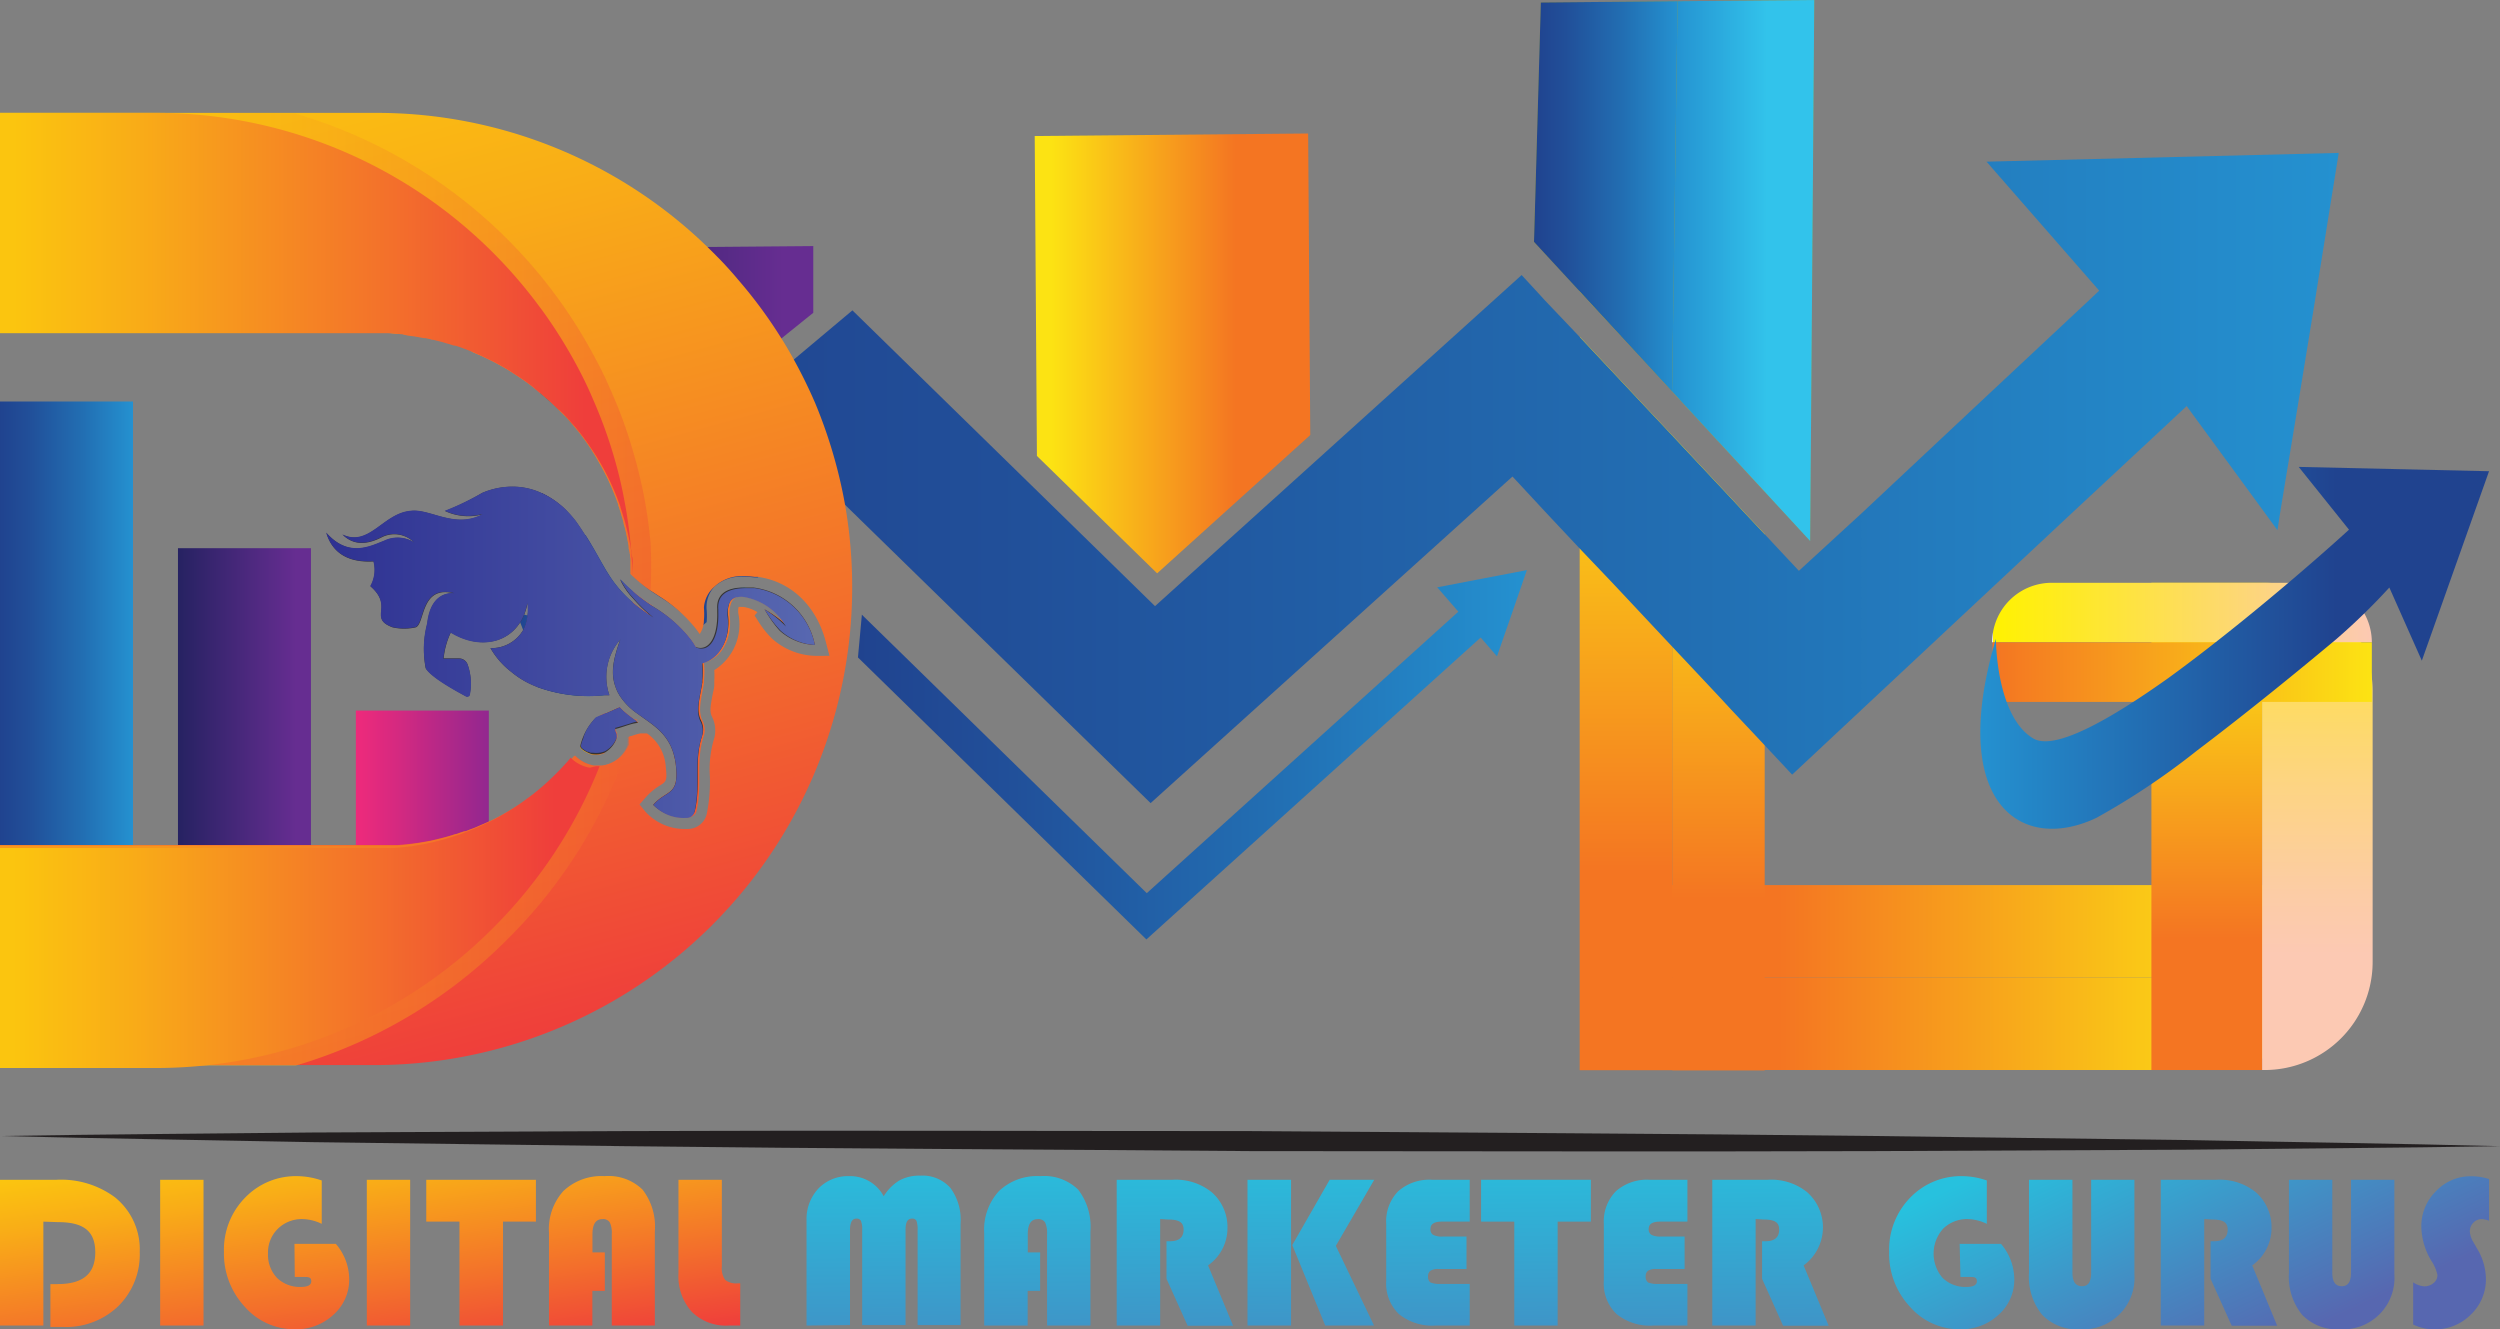 <svg xmlns="http://www.w3.org/2000/svg" xmlns:xlink="http://www.w3.org/1999/xlink" viewBox="0 0 248.5 132.13"><rect x="0" y="0" width="248.5" height="132.13" fill="#808080" stroke="none"/><defs><style>.cls-1{isolation:isolate;}.cls-2{fill:url(#linear-gradient);}.cls-3{fill:url(#linear-gradient-2);}.cls-4{fill:url(#linear-gradient-3);}.cls-5{fill:url(#linear-gradient-4);}.cls-6{fill:url(#linear-gradient-5);}.cls-7{fill:url(#linear-gradient-6);}.cls-8{fill:url(#linear-gradient-7);}.cls-9{fill:url(#linear-gradient-8);}.cls-10{fill:url(#linear-gradient-9);}.cls-11{fill:url(#linear-gradient-10);}.cls-12{fill:url(#linear-gradient-11);}.cls-13{fill:url(#linear-gradient-12);}.cls-14{fill:url(#linear-gradient-13);}.cls-15{fill:url(#linear-gradient-14);}.cls-16{fill:url(#linear-gradient-15);}.cls-17{fill:#969937;}.cls-18{fill:url(#linear-gradient-16);}.cls-19{fill:url(#linear-gradient-17);}.cls-20{fill:url(#linear-gradient-18);}.cls-21{fill:url(#linear-gradient-19);}.cls-22{fill:url(#linear-gradient-20);}.cls-23{fill:url(#linear-gradient-21);}.cls-24{fill:url(#Degradado_sin_nombre_31);}.cls-25{opacity:0.49;mix-blend-mode:screen;fill:url(#Degradado_sin_nombre_31-2);}.cls-26{fill:url(#Degradado_sin_nombre_31-3);}.cls-27{fill:url(#Degradado_sin_nombre_31-4);}.cls-28{fill:url(#Degradado_sin_nombre_31-5);}.cls-29{fill:url(#Degradado_sin_nombre_31-6);}.cls-30{fill:#353333;}.cls-30,.cls-31{fill-rule:evenodd;}.cls-31{fill:url(#linear-gradient-22);}.cls-32{fill:none;}.cls-33{fill:url(#Degradado_sin_nombre_31-7);}.cls-34{fill:url(#Degradado_sin_nombre_31-8);}.cls-35{fill:url(#Degradado_sin_nombre_31-9);}.cls-36{fill:url(#Degradado_sin_nombre_31-10);}.cls-37{fill:url(#Degradado_sin_nombre_31-11);}.cls-38{fill:url(#Degradado_sin_nombre_31-12);}.cls-39{fill:url(#Degradado_sin_nombre_31-13);}.cls-40{fill:url(#linear-gradient-23);}.cls-41{fill:url(#linear-gradient-24);}.cls-42{fill:url(#linear-gradient-25);}.cls-43{fill:url(#linear-gradient-26);}.cls-44{fill:url(#linear-gradient-27);}.cls-45{fill:url(#linear-gradient-28);}.cls-46{fill:url(#linear-gradient-29);}.cls-47{fill:url(#linear-gradient-30);}.cls-48{fill:url(#linear-gradient-31);}.cls-49{fill:url(#linear-gradient-32);}.cls-50{fill:url(#linear-gradient-33);}.cls-51{fill:url(#linear-gradient-34);}.cls-52{fill:url(#linear-gradient-35);}.cls-53{fill:#231f20;}.cls-54{fill:url(#linear-gradient-36);}.cls-55{fill:url(#linear-gradient-37);}.cls-56{fill:url(#linear-gradient-38);}.cls-57{fill:url(#linear-gradient-39);}.cls-58{fill:url(#linear-gradient-40);}</style><linearGradient id="linear-gradient" x1="143.19" y1="1033.32" x2="143.19" y2="1105.65" gradientTransform="translate(50.31 -976.91)" gradientUnits="userSpaceOnUse"><stop offset="0.06" stop-color="#fce313"/><stop offset="0.73" stop-color="#f47522"/></linearGradient><linearGradient id="linear-gradient-2" x1="152.38" y1="1033.32" x2="152.38" y2="1105.65" gradientTransform="translate(41.12 -967.72)" xlink:href="#linear-gradient"/><linearGradient id="linear-gradient-3" x1="170.81" y1="30.64" x2="170.81" y2="48.88" gradientTransform="matrix(1, 0, 0, 1, 0, 0)" xlink:href="#linear-gradient"/><linearGradient id="linear-gradient-4" x1="170.81" y1="43.27" x2="170.81" y2="106.4" gradientTransform="matrix(1, 0, 0, 1, 0, 0)" xlink:href="#linear-gradient"/><linearGradient id="linear-gradient-5" x1="161.62" y1="27.3" x2="161.62" y2="38.92" gradientTransform="matrix(1, 0, 0, 1, 0, 0)" xlink:href="#linear-gradient"/><linearGradient id="linear-gradient-6" x1="161.62" y1="33.47" x2="161.62" y2="106.38" gradientTransform="matrix(1, 0, 0, 1, 0, 0)" xlink:href="#linear-gradient"/><linearGradient id="linear-gradient-7" x1="173.76" y1="28.7" x2="173.76" y2="29.85" gradientTransform="matrix(1, 0, 0, 1, 0, 0)" xlink:href="#linear-gradient"/><linearGradient id="linear-gradient-8" x1="171.27" y1="27.3" x2="171.27" y2="36.25" gradientTransform="matrix(1, 0, 0, 1, 0, 0)" xlink:href="#linear-gradient"/><linearGradient id="linear-gradient-9" x1="53.82" y1="50.66" x2="56.32" y2="50.66" gradientUnits="userSpaceOnUse"><stop offset="0" stop-color="#262262"/><stop offset="0.89" stop-color="#662d91"/></linearGradient><linearGradient id="linear-gradient-10" x1="53.6" y1="36" x2="80.84" y2="36" xlink:href="#linear-gradient-9"/><linearGradient id="linear-gradient-11" x1="51.33" y1="65.1" x2="60.06" y2="65.1" gradientUnits="userSpaceOnUse"><stop offset="0" stop-color="#20438f"/><stop offset="0.22" stop-color="#214f99"/><stop offset="0.63" stop-color="#226fb3"/><stop offset="1" stop-color="#2491d0"/></linearGradient><linearGradient id="linear-gradient-12" x1="56.55" y1="60.71" x2="68.46" y2="60.71" xlink:href="#linear-gradient-11"/><linearGradient id="linear-gradient-13" x1="71.35" y1="59.63" x2="74.2" y2="59.63" xlink:href="#linear-gradient-11"/><linearGradient id="linear-gradient-14" x1="61.51" y1="47.51" x2="232.47" y2="47.51" xlink:href="#linear-gradient-11"/><linearGradient id="linear-gradient-15" x1="85.28" y1="75.03" x2="151.77" y2="75.03" xlink:href="#linear-gradient-11"/><linearGradient id="linear-gradient-16" x1="152.48" y1="19.52" x2="166.75" y2="19.52" xlink:href="#linear-gradient-11"/><linearGradient id="linear-gradient-17" x1="166.2" y1="26.89" x2="180.34" y2="26.89" gradientUnits="userSpaceOnUse"><stop offset="0" stop-color="#2491d0"/><stop offset="0.67" stop-color="#32c3eb"/></linearGradient><linearGradient id="linear-gradient-18" x1="102.85" y1="35.13" x2="130.24" y2="35.13" gradientTransform="matrix(1, 0, 0, 1, 0, 0)" xlink:href="#linear-gradient"/><linearGradient id="linear-gradient-19" x1="0" y1="62.9" x2="13.22" y2="62.9" xlink:href="#linear-gradient-11"/><linearGradient id="linear-gradient-20" x1="17.69" y1="70.2" x2="30.9" y2="70.2" xlink:href="#linear-gradient-9"/><linearGradient id="linear-gradient-21" x1="35.37" y1="78.26" x2="48.59" y2="78.26" gradientUnits="userSpaceOnUse"><stop offset="0" stop-color="#ee2a7b"/><stop offset="0.3" stop-color="#d62980"/><stop offset="0.93" stop-color="#99278e"/><stop offset="1" stop-color="#92278f"/></linearGradient><linearGradient id="Degradado_sin_nombre_31" x1="22.09" y1="5.16" x2="49.36" y2="104.63" gradientUnits="userSpaceOnUse"><stop offset="0" stop-color="#fbc50f"/><stop offset="0.21" stop-color="#f9ad17"/><stop offset="0.66" stop-color="#f3702b"/><stop offset="1" stop-color="#ef3e3b"/></linearGradient><linearGradient id="Degradado_sin_nombre_31-2" x1="17.45" y1="58.69" x2="76.09" y2="58.69" xlink:href="#Degradado_sin_nombre_31"/><linearGradient id="Degradado_sin_nombre_31-3" x1="1.27" y1="90.65" x2="55.12" y2="90.65" xlink:href="#Degradado_sin_nombre_31"/><linearGradient id="Degradado_sin_nombre_31-4" x1="57.76" y1="72.7" x2="61.18" y2="72.7" xlink:href="#Degradado_sin_nombre_31"/><linearGradient id="Degradado_sin_nombre_31-5" x1="61.16" y1="64.56" x2="62.76" y2="64.56" xlink:href="#Degradado_sin_nombre_31"/><linearGradient id="Degradado_sin_nombre_31-6" x1="1.34" y1="34.23" x2="58.15" y2="34.23" xlink:href="#Degradado_sin_nombre_31"/><linearGradient id="linear-gradient-22" x1="32.45" y1="64.83" x2="81.04" y2="64.83" gradientUnits="userSpaceOnUse"><stop offset="0" stop-color="#2e3192"/><stop offset="0.99" stop-color="#5767b0"/></linearGradient><linearGradient id="Degradado_sin_nombre_31-7" x1="5.4" y1="116.56" x2="8.71" y2="140.63" xlink:href="#Degradado_sin_nombre_31"/><linearGradient id="Degradado_sin_nombre_31-8" x1="16.77" y1="114.99" x2="20.08" y2="139.07" xlink:href="#Degradado_sin_nombre_31"/><linearGradient id="Degradado_sin_nombre_31-9" x1="26.79" y1="113.62" x2="30.1" y2="137.69" xlink:href="#Degradado_sin_nombre_31"/><linearGradient id="Degradado_sin_nombre_31-10" x1="36.93" y1="112.22" x2="40.24" y2="136.29" xlink:href="#Degradado_sin_nombre_31"/><linearGradient id="Degradado_sin_nombre_31-11" x1="46.65" y1="110.88" x2="49.96" y2="134.96" xlink:href="#Degradado_sin_nombre_31"/><linearGradient id="Degradado_sin_nombre_31-12" x1="57.47" y1="109.4" x2="60.78" y2="133.47" xlink:href="#Degradado_sin_nombre_31"/><linearGradient id="Degradado_sin_nombre_31-13" x1="67.84" y1="107.97" x2="71.15" y2="132.04" xlink:href="#Degradado_sin_nombre_31"/><linearGradient id="linear-gradient-23" x1="87.75" y1="114.18" x2="88.05" y2="151.49" gradientUnits="userSpaceOnUse"><stop offset="0" stop-color="#27c1de"/><stop offset="0.99" stop-color="#5767b0"/></linearGradient><linearGradient id="linear-gradient-24" x1="103.01" y1="114.06" x2="103.31" y2="151.37" xlink:href="#linear-gradient-23"/><linearGradient id="linear-gradient-25" x1="116.64" y1="113.95" x2="116.94" y2="151.26" xlink:href="#linear-gradient-23"/><linearGradient id="linear-gradient-26" x1="130.22" y1="113.84" x2="130.52" y2="151.15" xlink:href="#linear-gradient-23"/><linearGradient id="linear-gradient-27" x1="141.83" y1="113.74" x2="142.13" y2="151.05" xlink:href="#linear-gradient-23"/><linearGradient id="linear-gradient-28" x1="152.63" y1="113.65" x2="152.93" y2="150.97" xlink:href="#linear-gradient-23"/><linearGradient id="linear-gradient-29" x1="163.5" y1="113.57" x2="163.8" y2="150.88" xlink:href="#linear-gradient-23"/><linearGradient id="linear-gradient-30" x1="175.84" y1="113.47" x2="176.14" y2="150.78" xlink:href="#linear-gradient-23"/><linearGradient id="linear-gradient-31" x1="191.39" y1="119.23" x2="203.43" y2="144.8" xlink:href="#linear-gradient-23"/><linearGradient id="linear-gradient-32" x1="202.72" y1="113.89" x2="214.76" y2="139.47" xlink:href="#linear-gradient-23"/><linearGradient id="linear-gradient-33" x1="212.3" y1="109.38" x2="224.34" y2="134.96" xlink:href="#linear-gradient-23"/><linearGradient id="linear-gradient-34" x1="223.86" y1="103.94" x2="235.9" y2="129.52" xlink:href="#linear-gradient-23"/><linearGradient id="linear-gradient-35" x1="232.16" y1="100.04" x2="244.2" y2="125.61" xlink:href="#linear-gradient-23"/><linearGradient id="linear-gradient-36" x1="175.43" y1="-44.45" x2="175.43" y2="3.98" gradientTransform="translate(54.92 90.87)" gradientUnits="userSpaceOnUse"><stop offset="0" stop-color="#fff"/><stop offset="0" stop-color="#fff200"/><stop offset="0.01" stop-color="#fff201"/><stop offset="0.36" stop-color="#fee04d"/><stop offset="0.66" stop-color="#fdd484"/><stop offset="0.88" stop-color="#fccca6"/><stop offset="1" stop-color="#fcc9b3"/></linearGradient><linearGradient id="linear-gradient-37" x1="164.43" y1="-32.94" x2="164.43" y2="15.5" gradientTransform="translate(54.92 90.87)" xlink:href="#linear-gradient"/><linearGradient id="linear-gradient-38" x1="1183.46" y1="46.76" x2="1183.46" y2="84.46" gradientTransform="translate(-966.55 -4.72)" gradientUnits="userSpaceOnUse"><stop offset="0" stop-color="#fff"/><stop offset="0" stop-color="#fff200"/><stop offset="1" stop-color="#fcc9b3"/></linearGradient><linearGradient id="linear-gradient-39" x1="1177.54" y1="46.76" x2="1177.54" y2="84.46" gradientTransform="translate(-960.63 1.2)" gradientUnits="userSpaceOnUse"><stop offset="0" stop-color="#f47522"/><stop offset="1" stop-color="#fce313"/></linearGradient><linearGradient id="linear-gradient-40" x1="196.8" y1="64.38" x2="247.41" y2="64.38" gradientUnits="userSpaceOnUse"><stop offset="0" stop-color="#2491d0"/><stop offset="0.7" stop-color="#20438f"/></linearGradient></defs><g class="cls-1"><g id="Layer_2" data-name="Layer 2"><g id="Layer_1-2" data-name="Layer 1"><rect class="cls-2" x="188.9" y="56.41" width="9.19" height="72.33" transform="translate(286.07 -100.92) rotate(90)"/><path class="cls-3" d="M188.9,65.6h0a9.19,9.19,0,0,1,9.19,9.19v63.14a0,0,0,0,1,0,0H188.9a0,0,0,0,1,0,0V65.6A0,0,0,0,1,188.9,65.6Z" transform="translate(295.26 -91.73) rotate(90)"/><polygon class="cls-4" points="175.41 40.45 175.41 48.88 175.39 48.86 170.79 43.88 170.77 43.87 169.54 42.53 169.52 42.51 167.12 39.91 166.22 38.92 166.22 30.64 166.32 30.75 170.87 35.61 172.09 36.91 173.53 38.44 175.41 40.45"/><polygon class="cls-5" points="175.39 53.06 175.41 53.08 175.41 106.4 166.22 106.4 166.22 43.27 170.85 48.21 172.07 49.51 173.51 51.06 175.39 53.06"/><polygon class="cls-6" points="166.22 30.64 166.22 38.92 166.2 38.91 157.02 28.96 157.02 27.3 163.08 27.3 163.54 27.8 164.02 28.3 166.22 30.64"/><polygon class="cls-7" points="166.2 43.25 166.22 43.27 166.22 106.38 157.02 106.38 157.02 33.47 160.19 36.85 163.06 39.91 163.52 40.4 164 40.91 166.2 43.25"/><path class="cls-8" d="M174.29,29.85l-1.07-1.15A6.14,6.14,0,0,1,174.29,29.85Z"/><polygon class="cls-9" points="175.41 34.73 175.41 36.25 170.81 31.27 170.79 31.26 169.56 29.92 169.54 29.91 167.14 27.3 168.44 27.3 174.35 33.6 175.41 34.73"/><path class="cls-10" d="M53.82,49a8.71,8.71,0,0,1,2.5,1.76L54.44,52.3c-.11-.11-.24-.21-.36-.31l-.24-.2Z"/><path class="cls-11" d="M80.84,31.09l-3.18,2.56-6,4.86-8.54,6.85-1.68,1.35-1,.83c-.34-.69-.7-1.36-1.1-2-.08-.15-.18-.3-.27-.44-.35-.55-.71-1.07-1.08-1.58l-.31-.41c-.32-.41-.64-.8-1-1.19,0,0,0,0,0,0s-.16-.18-.24-.28c-.31-.35-.63-.68-1-1L55,40.22c-.17-.17-.34-.33-.53-.49l0,0c-.11-.1-.24-.2-.35-.31a2.31,2.31,0,0,1-.24-.2l-.14-.12-.08-8.54,0-3.25V24.71l16.7-.16,10.48-.09Z"/><path class="cls-12" d="M60.06,69.11a14.81,14.81,0,0,1-6.67-.82A27.91,27.91,0,0,0,52,62.63c-.1-.26-.19-.52-.3-.77h0c-.11-.29-.23-.56-.35-.85a6.15,6.15,0,0,1,.75.09l.35.07a8.59,8.59,0,0,1,4.79,3.29A49.29,49.29,0,0,1,60,69Z"/><path class="cls-13" d="M68.46,63.33l-2.13,1.83-.68.61-1,.84-.06,0-.38.34-.18.15-1.25,1.07-.06.06c0-.14,0-.26,0-.4s0-.24-.06-.37,0-.3-.07-.45c0-.35-.12-.69-.19-1a.58.58,0,0,1,0-.14c0-.24-.11-.48-.17-.72l0-.14c0-.1-.06-.2-.08-.29s-.12-.45-.19-.67-.1-.35-.16-.52-.11-.37-.18-.56a26,26,0,0,0-2.27-4.86c-.09-.16-.18-.3-.28-.45-.34-.53-.69-1.06-1.07-1.58l-.32-.41c-.31-.4-.63-.79-1-1.18a.12.12,0,0,0-.05,0l1.57-1.31c.78,1.22,1.32,2.26,1.88,3.21.21.37.44.73.67,1.08a12.65,12.65,0,0,0,2.21,2.47.38.38,0,0,0,0-.1v.1a16.88,16.88,0,0,0,1.94,1.43s0,0,0,0a15.21,15.21,0,0,1-1.93-1.88,7,7,0,0,1-1.26-1.85,13.47,13.47,0,0,0,1.27,1.22c.08.07.17.14.26.23a20.6,20.6,0,0,0,1.69,1.21l.26.16A13.17,13.17,0,0,1,68.46,63.33Z"/><path class="cls-14" d="M74.2,58.42l-.31.26-.71.61-.73.62h0l-1.08.93c0-.1,0-.2,0-.31C71.24,58.64,73,58.39,74.2,58.42Z"/><path class="cls-15" d="M232.47,15.2,230,30.56l-1.61,9.84-1.76,10.66-.25,1.64-9-12.3,0-.06-.06.06L205.88,51.06,178.14,77l-2.73-2.92,0,0-3.32-3.53-1.22-1.32-4.63-4.93,0,0-4.78-5.1-1.23-1.31L157,54.5l0,0-3.21-3.42-3-3.23-.45-.48-.42.38-.36.32L114.37,79.83,84,50.18h0l-.12-.11-3,2.55-5.56,4.78-.33,0a8.11,8.11,0,0,0-1-.07A4,4,0,0,0,71,58.33a3,3,0,0,0-.76,2.27,7,7,0,0,1,0,1.24l-.88.76a14.58,14.58,0,0,0-3.59-3.15l-.83-.54a14.66,14.66,0,0,1-2-1.66v0a1.42,1.42,0,0,0,0-.29v0c0-.17,0-.33,0-.5s0-.08,0-.11,0-.32,0-.49a.62.62,0,0,0,0-.13c0-.13,0-.27-.05-.4l-.06-.37c0-.15,0-.31-.07-.45-.06-.39-.14-.78-.22-1.16s-.11-.49-.17-.73-.07-.29-.11-.43a6.55,6.55,0,0,0-.19-.67l-.15-.52c-.07-.19-.12-.38-.19-.57a.14.14,0,0,0,0-.06l.57-.48,1.08-.9.66-.56L67.87,45l5.45-4.57,5.56-4.67,5.85-4.91,30.08,29.4,36.44-32.91,2,2.17.25.28L157,33.47l3.17,3.38,2.87,3.06.46.49.48.51,2.2,2.34,0,0,4.63,4.94,1.22,1.3,1.44,1.55,1.88,2,0,0,3.46,3.7L185,51.06,196.37,40.4l11.37-10.64.92-.87-11.2-12.82Z"/><polygon class="cls-16" points="151.77 56.67 150.29 60.96 148.8 65.24 147.18 63.37 147.08 63.46 113.95 93.38 85.28 65.35 85.67 61.1 113.99 88.78 144.96 60.8 142.86 58.38 147.32 57.52 151.77 56.67"/><polygon class="cls-17" points="180.34 0 179.93 53.78 175.41 48.88 175.39 48.86 170.79 43.88 170.77 43.87 169.54 42.53 169.52 42.51 167.12 39.91 166.22 38.92 166.2 38.91 157.02 28.96 157.02 28.96 152.47 24.04 153.16 0.25 166.75 0.12 166.75 0.12 180.34 0"/><polygon class="cls-18" points="166.75 0.12 166.32 30.75 166.22 38.01 166.22 38.02 166.2 38.91 157.02 28.96 157.02 28.96 152.48 24.04 153.16 0.25 166.75 0.12 166.75 0.12"/><polygon class="cls-19" points="180.34 0 179.93 53.78 175.41 48.88 175.39 48.86 170.79 43.88 170.77 43.87 169.54 42.53 169.52 42.51 167.12 39.91 166.22 38.92 166.2 38.91 166.22 38.02 166.22 38.01 166.32 30.75 166.75 0.12 166.75 0.12 180.34 0"/><polygon class="cls-20" points="130.24 43.24 130.03 13.27 102.85 13.52 103.07 45.32 115.02 56.99 130.24 43.24"/><rect class="cls-21" y="39.91" width="13.22" height="45.98"/><rect class="cls-22" x="17.69" y="54.49" width="13.22" height="31.4"/><rect class="cls-23" x="35.37" y="70.63" width="13.22" height="15.27"/><path class="cls-24" d="M63.33,71.73l-.13-.1L63,71.48,62.37,71l-.4-.34-.19-.18-.17-.19-.15.07-.9.4-.3.13-.1,0-.5.22h0v0h0a1.59,1.59,0,0,1-.13.22l-.13.23a8.12,8.12,0,0,1-.45.74l-.11.17-.06.09a.41.41,0,0,0,0,.09c-.32.49-.66,1-1,1.43h0a.28.28,0,0,0,.08.24l.07.07a2.1,2.1,0,0,0,.22.15l.12.08.14.08.1,0,.24.1.12,0,.1,0a2.37,2.37,0,0,0,1.21-.15,2.61,2.61,0,0,0,1.16-1.33.43.43,0,0,0,0-.23.1.1,0,0,0,0-.07,1,1,0,0,1,0-.1.46.46,0,0,1-.07-.14.59.59,0,0,1-.06-.2.49.49,0,0,1,0-.12.71.71,0,0,1,0-.14v0a1.05,1.05,0,0,0,.24-.06l.53-.15.55-.17.35-.11a2.52,2.52,0,0,1,.41-.11l.33-.06ZM63.18,59c-.09-.09-.18-.16-.26-.23,0,.21,0,.42,0,.63a15.21,15.21,0,0,0,1.93,1.88l0-1.07A20.6,20.6,0,0,1,63.18,59Zm1.66,2.28s0,0,0,0l.15.1A.81.81,0,0,1,64.84,61.32ZM84,50.18h0A48.4,48.4,0,0,0,81,40q-.95-2.19-2.1-4.27c-.39-.71-.79-1.4-1.22-2.08a46.09,46.09,0,0,0-4.32-5.86c-.54-.65-1.11-1.28-1.7-1.9l-.76-.77-.58-.57a47.22,47.22,0,0,0-33-13.33H0V33.09H37.31l1.32,0,.65.05.74.06.55.07.63.08.47.08.48.09.15,0,.52.11c.1,0,.2.05.29.06l.6.15c.2.05.4.1.6.17h0l.46.13.37.12.12,0,.41.13.46.17c.19.06.37.14.56.21L47,35l.4.17.44.19.42.2.33.16.43.21c.53.28,1.05.57,1.55.87.27.17.54.34.8.52s.79.53,1.17.81l.46.35.21.17.35.29.14.11.14.12a2.31,2.31,0,0,0,.24.2c.11.11.24.21.35.31l0,0c.19.16.36.32.53.49l.35.33c.33.34.65.67,1,1,.08.1.17.18.24.28s0,0,0,0c.34.39.66.78,1,1.19l.31.41c.37.51.73,1,1.08,1.58.09.14.19.29.27.44.4.66.76,1.33,1.1,2a26.91,26.91,0,0,1,1.15,2.77.14.14,0,0,1,0,.06c.07.19.12.38.19.57l.15.52a6.55,6.55,0,0,1,.19.67c0,.14.07.28.11.43s.12.48.17.73.16.77.22,1.16c0,.14,0,.3.07.45l.06.37c0,.13,0,.27.05.4a.62.62,0,0,1,0,.13c0,.17,0,.32,0,.49s0,.07,0,.11,0,.33,0,.5v0a1.42,1.42,0,0,1,0,.29v0a14.66,14.66,0,0,0,2,1.66l.83.54a14.58,14.58,0,0,1,3.59,3.15c.13.16.26.33.38.51h0l.08.11a2.52,2.52,0,0,0,.42-1.38,7,7,0,0,0,0-1.24A3,3,0,0,1,71,58.33,4,4,0,0,1,74,57.27a8.11,8.11,0,0,1,1,.07l.33,0c3.3.46,5.81,2.86,6.75,6.44l.37,1.41H81a6.7,6.7,0,0,1-4.29-1.74,9.57,9.57,0,0,1-1.36-1.73c-.12-.19-.23-.37-.35-.53l.29-.34a3.66,3.66,0,0,0-1.39-.52l-.27,0a.93.93,0,0,0-.21,0,1.87,1.87,0,0,0,0,.81A5.37,5.37,0,0,1,71,66.61a10,10,0,0,1,0,1.1v.06l0,.19v.12c0,.33-.11.64-.16.92-.22,1.16-.32,1.73-.07,2.24a3,3,0,0,1,.16,2.35,10.62,10.62,0,0,0-.37,3.59,15.91,15.91,0,0,1-.31,3.73,1.93,1.93,0,0,1-1.88,1.49h-.13a5.28,5.28,0,0,1-4.07-1.7l-.6-.74.62-.71a6.19,6.19,0,0,1,1.42-1.18c.6-.38.72-.46.57-1.8a4.36,4.36,0,0,0-1.87-3.37l-.64,0a5,5,0,0,0-.79.22l-.22.06-.15.06a1.51,1.51,0,0,1,0,.46l0,.14,0,.13a3.29,3.29,0,0,1-2.66,2.12h-.79a3.45,3.45,0,0,1-1.91-1c-.06.08-.12.14-.19.22s0,0,0,0,0,0,0,0-.27.31-.41.46l-.34.37,0,0-.16.17-.17.17-.13.14-.15.15-.45.43h0s-.11.09-.15.14h0l-.14.14-.59.51-.23.2-.35.29c-.14.11-.28.23-.42.33l-.46.34-.53.39h0l-.16.12-.54.36-.55.34-.29.17c-.29.19-.59.35-.89.52l-.51.26-.39.2-.16.08-.06,0-.11.06-.22.1-.55.24-.14.06-.46.2-.48.18-.46.18h0l-.11,0-.34.11-.48.17c-.15,0-.29.09-.44.12-.33.1-.67.2-1,.28s-.68.17-1,.24l-.51.1-.42.07-.41.07-.6.08-.48.06-.9.08-.46,0-.79,0H0v21.88H37.31A47.52,47.52,0,0,0,84,50.18ZM75,58.46c-.2,0-.46,0-.75,0-1.21,0-3,.22-2.85,2.12,0,.11,0,.21,0,.31.07,2.75-1,4-2.21,3.46l0,0-.25-.42h0a6.55,6.55,0,0,0-.39-.53,13.17,13.17,0,0,0-3.33-2.92l-.26-.16A20.6,20.6,0,0,1,63.18,59c-.09-.09-.18-.16-.26-.23,0,.21,0,.42,0,.63a15.21,15.21,0,0,0,1.93,1.88s0,0,0,0a16.88,16.88,0,0,1-1.94-1.43h0V60a.86.86,0,0,1,0,.16c0,.17,0,.34,0,.51l-.06.64h0l0,.33,0,.26a0,0,0,0,1,0,0v0c0,.16-.05.32-.07.48l0,.16a1.45,1.45,0,0,1,0,.29c-.06.38-.13.77-.22,1.15q-.06.33-.15.66a3.59,3.59,0,0,1-.08.35c0,.1-.06.21-.09.3l-.1.37-.11.38c-.06.21-.14.42-.2.62l-.11.32-.15.41c-.06.17-.12.35-.19.51a.39.39,0,0,1-.05.14,5.42,5.42,0,0,0,.29.72l.15.26a1.43,1.43,0,0,0,.16.24h0a6.39,6.39,0,0,0,1.66,1.62c1.62,1.18,3.49,2.1,3.81,5.22.31,3-1,2.33-2.26,3.83a4.12,4.12,0,0,0,3.26,1.29.79.79,0,0,0,.84-.62c.6-2.63-.12-4.88.71-7.42a2,2,0,0,0-.1-1.5c-.52-1-.15-2.14.13-3.82v0a1.36,1.36,0,0,1,0-.27,8.17,8.17,0,0,0,0-1.63l0-.09c1.69-.42,2.79-2.28,2.56-4.57a2.79,2.79,0,0,1,.14-1.38h0a1.05,1.05,0,0,1,.73-.62,1.91,1.91,0,0,1,.91,0,6,6,0,0,1,4,2.9A10.47,10.47,0,0,0,76,60.57a11.77,11.77,0,0,0,1.58,2.11A5.56,5.56,0,0,0,81,64.11,7.12,7.12,0,0,0,75,58.46ZM63.33,71.73l-.13-.1h0c0,.08,0,.16-.07.25l.33-.06ZM75,58.46c-.2,0-.46,0-.75,0-1.21,0-3,.22-2.85,2.12,0,.11,0,.21,0,.31.07,2.75-1,4-2.21,3.46l0,0-.25-.42h0a6.55,6.55,0,0,0-.39-.53,13.17,13.17,0,0,0-3.33-2.92l-.26-.16,0,1.07a.81.81,0,0,0,.14.12l-.15-.1A50.49,50.49,0,0,1,64.21,67c-.23,1.32-.5,2.63-.83,3.93,1.62,1.18,3.49,2.1,3.81,5.22.31,3-1,2.33-2.26,3.83a4.12,4.12,0,0,0,3.26,1.29.79.79,0,0,0,.84-.62c.6-2.63-.12-4.88.71-7.42a2,2,0,0,0-.1-1.5c-.52-1-.15-2.14.13-3.82v0a1.36,1.36,0,0,1,0-.27,8.17,8.17,0,0,0,0-1.63l0-.09c1.69-.42,2.79-2.28,2.56-4.57a2.79,2.79,0,0,1,.14-1.38h0a1.05,1.05,0,0,1,.73-.62,1.91,1.91,0,0,1,.91,0,6,6,0,0,1,4,2.9A10.47,10.47,0,0,0,76,60.57a11.77,11.77,0,0,0,1.58,2.11A5.56,5.56,0,0,0,81,64.11,7.12,7.12,0,0,0,75,58.46Z"/><path class="cls-25" d="M62.89,59.91h0V60a.86.86,0,0,1,0,.16c0,.17,0,.34,0,.51l-.06.64h0l0,.33,0,.26a0,0,0,0,1,0,0v0c0,.16-.05.32-.07.48l0,.16a1.45,1.45,0,0,1,0,.29c-.06.38-.13.77-.22,1.15q-.06.33-.15.66a3.59,3.59,0,0,1-.08.35c0,.1-.06.21-.09.3l-.1.37-.11.38c-.06.21-.14.42-.2.62l-.11.32-.15.41c-.06.17-.12.35-.19.51a.39.39,0,0,1-.05.14,5.42,5.42,0,0,0,.29.72l.15.26a1.43,1.43,0,0,0,.16.24h0a6.39,6.39,0,0,0,1.66,1.62c.33-1.3.6-2.61.83-3.93a50.49,50.49,0,0,0,.62-5.66A16.88,16.88,0,0,1,62.89,59.91Zm.29-.87c-.09-.09-.18-.16-.26-.23,0,.21,0,.42,0,.63a15.21,15.21,0,0,0,1.93,1.88l0-1.07A20.6,20.6,0,0,1,63.18,59Zm-.64,14.19-.15.06a1.51,1.51,0,0,1,0,.46l0,.14,0,.13a3.29,3.29,0,0,1-2.66,2.12h-.79a3.45,3.45,0,0,1-1.91-1c-.06.08-.12.14-.19.22s0,0,0,0,0,0,0,0-.27.31-.41.46l-.34.37,0,0-.16.17-.17.17-.13.14-.15.15-.45.43h0s-.11.09-.15.14h0l-.14.14-.59.51-.23.2-.35.29c-.14.11-.28.23-.42.33l-.46.34-.53.39h0l-.16.12-.54.36-.55.34-.29.17c-.29.19-.59.35-.89.52l-.51.26-.39.2-.16.08-.06,0-.11.06-.22.1-.55.24-.14.06-.46.2-.48.18-.46.18h0l-.11,0-.34.11-.48.17c-.15,0-.29.09-.44.12-.33.1-.67.2-1,.28s-.68.17-1,.24l-.51.1-.42.07-.41.07-.6.08-.48.06-.9.08-.46,0-.79,0H0v21.88H29.39a49.22,49.22,0,0,0,21-12.51A49.09,49.09,0,0,0,62.76,73.17ZM63,71.48,62.37,71l-.4-.34-.19-.18-.17-.19-.15.07-.9.4-.3.13-.1,0-.5.22h0v0h0a1.59,1.59,0,0,1-.13.22l-.13.23a8.12,8.12,0,0,1-.45.74l-.11.17-.06.09a.41.41,0,0,0,0,.09c-.32.49-.66,1-1,1.43h0a.28.28,0,0,0,.08.24l.07.07a2.1,2.1,0,0,0,.22.15l.12.08.14.08.1,0,.24.1.12,0,.1,0a2.37,2.37,0,0,0,1.21-.15,2.61,2.61,0,0,0,1.16-1.33.43.43,0,0,0,0-.23.1.1,0,0,0,0-.07,1,1,0,0,1,0-.1.46.46,0,0,1-.07-.14.59.59,0,0,1-.06-.2.49.49,0,0,1,0-.12.71.71,0,0,1,0-.14v0a1.05,1.05,0,0,0,.24-.06l.53-.15.55-.17.35-.11a2.52,2.52,0,0,1,.41-.11c0-.09,0-.17.07-.25h0ZM64.67,54a47.44,47.44,0,0,0-.85-5.63c-.22-1-.46-2-.75-3a46.07,46.07,0,0,0-2.49-6.87c-.39-.91-.83-1.81-1.3-2.68a49.45,49.45,0,0,0-5.52-8.37,1.15,1.15,0,0,0-.14-.17,49.45,49.45,0,0,0-24.29-16H0V33.09H37.31l1.32,0,.65.05.74.06.55.07.63.08.47.08.48.09.15,0,.52.11c.1,0,.2.05.29.06l.6.15c.2.05.4.1.6.17h0l.46.13.37.12.12,0,.41.13.46.17c.19.06.37.14.56.21L47,35l.4.17.44.19.42.2.33.16.43.21c.53.28,1.05.57,1.55.87.27.17.54.34.8.52s.79.53,1.17.81l.46.35.21.17.35.29.14.11.14.12a2.31,2.31,0,0,0,.24.2c.11.11.24.21.35.31l0,0c.19.16.36.32.53.49l.35.33c.33.34.65.67,1,1,.08.1.17.18.24.28s0,0,0,0c.34.39.66.78,1,1.19l.31.41c.37.51.73,1,1.08,1.58.09.14.19.29.27.44.4.66.76,1.33,1.1,2a26.91,26.91,0,0,1,1.15,2.77.14.14,0,0,1,0,.06c.07.19.12.38.19.57l.15.52a6.55,6.55,0,0,1,.19.67c0,.14.07.28.11.43s.12.48.17.73.16.77.22,1.16c0,.14,0,.3.07.45l.06.37c0,.13,0,.27.05.4a.62.62,0,0,1,0,.13c0,.17,0,.32,0,.49s0,.07,0,.11,0,.33,0,.5v0a1.42,1.42,0,0,1,0,.29v0a14.66,14.66,0,0,0,2,1.66v-.22A45.46,45.46,0,0,0,64.67,54Z"/><path class="cls-26" d="M59.25,76.16l.35,0A47.26,47.26,0,0,1,49,92.25a47.32,47.32,0,0,1-33.57,13.91H0V84.29H37.94c.26,0,.53,0,.79,0l.46,0,.89-.08.49-.06q.3,0,.6-.09a2.9,2.9,0,0,0,.41-.06l.42-.07.51-.1c.69-.15,1.36-.31,2-.51l.44-.14.48-.15.46-.16h0l.46-.18.47-.18.47-.2c.31-.12.61-.26.91-.41l.33-.16c.31-.14.6-.3.9-.46s.79-.45,1.18-.69.73-.46,1.08-.7l.17-.12h0l.53-.39.46-.34c.14-.1.28-.22.42-.33l.35-.29.24-.2.58-.52.14-.13h0l.15-.14.45-.44.28-.28c.12-.11.22-.23.33-.34l0,0,.34-.37c.14-.15.28-.3.41-.46l0,0,0,0,.18-.23h0a3.45,3.45,0,0,0,1.91,1Z"/><path class="cls-27" d="M61.46,70.37a44.85,44.85,0,0,1-1.37,4.49,2.27,2.27,0,0,1-1.21.15c-.19,0-1.3-.5-1.2-.83h0s0,0,0,0h0c.35-.45.68-.92,1-1.4l.06-.08.06-.09.11-.17c.16-.24.3-.49.45-.74s.18-.3.26-.45l0,0h0Z"/><path class="cls-28" d="M62.89,59.81v.1A47.34,47.34,0,0,1,62.35,66c-.17,1.11-.39,2.19-.63,3.27v0l-.16-.26-.15-.26a5.42,5.42,0,0,1-.29-.72h0s0-.09.05-.13.13-.34.19-.51l.15-.41c0-.1.07-.21.1-.32l.21-.62.11-.38.1-.37c0-.09.06-.2.09-.3a3.59,3.59,0,0,0,.08-.35q.09-.33.15-.66c.09-.38.16-.77.22-1.15,0-.1,0-.2,0-.29s0-.11,0-.16,0-.32.07-.48v0a2.34,2.34,0,0,0,0-.26l0-.33h0l.06-.64c0-.17,0-.34,0-.51a.86.86,0,0,0,0-.16v-.07A.38.38,0,0,0,62.89,59.81Z"/><path class="cls-29" d="M62.88,57.25v0a1.42,1.42,0,0,0,0-.29v0c0-.17,0-.33,0-.5s0-.08,0-.11,0-.32,0-.49a.62.62,0,0,0,0-.13c0-.13,0-.27-.05-.4l-.06-.37c0-.15,0-.31-.07-.45-.06-.39-.14-.78-.22-1.16s-.11-.49-.17-.73-.07-.29-.11-.43a6.55,6.55,0,0,0-.19-.67l-.15-.52c-.07-.19-.12-.38-.19-.57a.14.14,0,0,0,0-.06,26.91,26.91,0,0,0-1.15-2.77c-.34-.69-.7-1.36-1.1-2-.08-.15-.18-.3-.27-.44-.35-.55-.71-1.07-1.08-1.58l-.31-.41c-.32-.41-.64-.8-1-1.19,0,0,0,0,0,0s-.16-.18-.24-.28c-.31-.35-.63-.68-1-1L55,40.22c-.17-.17-.34-.33-.53-.49l0,0c-.11-.1-.24-.2-.35-.31a2.31,2.31,0,0,1-.24-.2l-.14-.12L53.59,39l-.35-.29L53,38.49l-.46-.35c-.38-.28-.77-.56-1.17-.81s-.53-.35-.8-.52c-.5-.3-1-.59-1.55-.87l-.43-.21-.33-.16-.42-.2-.44-.19L47,35l-.34-.14c-.19-.07-.37-.15-.56-.21l-.46-.17-.41-.13-.12,0-.37-.12-.46-.13h0c-.2-.07-.4-.12-.6-.17l-.6-.15c-.09,0-.19,0-.29-.06l-.52-.11-.15,0-.48-.09-.47-.08-.63-.08L40,33.23l-.74-.06-.65-.05-1.32,0H0V11.22H15.44a47.4,47.4,0,0,1,38.21,19.3l.14.18a48.22,48.22,0,0,1,3.93,6.37c.46.89.89,1.81,1.28,2.74a46.47,46.47,0,0,1,2.39,6.9c.26,1,.5,2.07.69,3.12a45.79,45.79,0,0,1,.72,5.79C62.84,56.15,62.87,56.7,62.88,57.25Z"/><path class="cls-30" d="M61.05,72.49c-.08.58.28.65.2,1a2.61,2.61,0,0,1-1.16,1.33,2.27,2.27,0,0,1-1.21.15c-.19,0-1.3-.5-1.2-.83h0s0,0,0,0h0a5.86,5.86,0,0,1,1.51-2.76l.44-.2h0l1.8-.8.15-.06a9.45,9.45,0,0,0,1.59,1.32l.26.2-.33.06C62.52,72,61.67,72.37,61.05,72.49Z"/><path class="cls-30" d="M81,64.11a5.56,5.56,0,0,1-3.51-1.43A11.77,11.77,0,0,1,76,60.57a10.47,10.47,0,0,1,2.16,1.58,6,6,0,0,0-4-2.9,1.91,1.91,0,0,0-.91,0,1.05,1.05,0,0,0-.73.62h0a2.79,2.79,0,0,0-.14,1.38c.23,2.29-.87,4.15-2.56,4.57l0,.09a8.17,8.17,0,0,1,0,1.63,1.36,1.36,0,0,0,0,.27v0c-.28,1.68-.65,2.77-.13,3.82a2,2,0,0,1,.1,1.5c-.83,2.54-.11,4.79-.71,7.42a.79.79,0,0,1-.84.62A4.12,4.12,0,0,1,64.93,80c1.3-1.5,2.57-.86,2.26-3.83-.32-3.12-2.19-4-3.81-5.22a6.39,6.39,0,0,1-1.66-1.62h0a1.43,1.43,0,0,1-.16-.24l-.15-.26a5.42,5.42,0,0,1-.29-.72h0c-.41-1.31-.16-2.61.53-4.54a5.62,5.62,0,0,0-1.08,5.53l-.5,0h0a14.81,14.81,0,0,1-6.67-.82,8.79,8.79,0,0,1-2.56-1.48,8,8,0,0,1-2.09-2.38A3.64,3.64,0,0,0,52,62.63a4,4,0,0,0,.45-1.47,5,5,0,0,0,0-1.25,6.53,6.53,0,0,1-.34,1.18,4.2,4.2,0,0,1-.4.76h0c-1.41,2.24-4.32,2.6-6.89,1a7.84,7.84,0,0,0-.72,2.59H45.6a.9.9,0,0,1,.89.65,5.62,5.62,0,0,1,.2,2.93.21.21,0,0,1-.15.18.24.24,0,0,1-.23,0c-2.08-1.13-3.6-2.14-4-2.79A9.85,9.85,0,0,1,42.48,62c.35-3.13,2.28-3.07,2.74-3-3.43-.91-2.95,2.95-3.88,3.36a5.21,5.21,0,0,1-2.32,0c-2.43-.91.19-2-2.19-4.08a3.29,3.29,0,0,0,.31-2.47c-3,.17-4.23-1.27-4.69-2.84,2.23,2.53,4.43,1.3,5.73.81a3.08,3.08,0,0,1,3,.15,2.79,2.79,0,0,0-3.29-.49c-1.84.92-3,.52-3.83-.29,2.66,1.26,4-2.1,6.76-2.35,1.93-.27,4.43,1.83,7.18.32a5.49,5.49,0,0,1-3.76-.32A26.28,26.28,0,0,0,47.93,49a7.58,7.58,0,0,1,3.42-.61,6.81,6.81,0,0,1,2.47.62,8.71,8.71,0,0,1,2.5,1.76,11.45,11.45,0,0,1,.92,1.06c.33.46.61.89.88,1.31.78,1.22,1.32,2.26,1.88,3.21.21.37.44.73.67,1.08a12.65,12.65,0,0,0,2.21,2.47h0a16.88,16.88,0,0,0,1.94,1.43s0,0,0,0a15.21,15.21,0,0,1-1.93-1.88,7,7,0,0,1-1.26-1.85,13.47,13.47,0,0,0,1.27,1.22c.08.07.17.14.26.23a20.6,20.6,0,0,0,1.69,1.21l.26.16a13.17,13.17,0,0,1,3.33,2.92,6.55,6.55,0,0,1,.39.53h0l.25.42,0,0c1.25.51,2.28-.71,2.21-3.46,0-.1,0-.2,0-.31-.11-1.9,1.64-2.15,2.85-2.12.29,0,.55,0,.75,0A7.12,7.12,0,0,1,81,64.11Z"/><path class="cls-31" d="M75,58.46c-.2,0-.46,0-.75,0-1.21,0-3,.22-2.85,2.12,0,.11,0,.21,0,.31.07,2.75-1,4-2.21,3.46l0,0-.25-.42h0a6.55,6.55,0,0,0-.39-.53,13.17,13.17,0,0,0-3.33-2.92l-.26-.16A20.6,20.6,0,0,1,63.18,59c-.09-.09-.18-.16-.26-.23a13.47,13.47,0,0,1-1.27-1.22,7,7,0,0,0,1.26,1.85,15.21,15.21,0,0,0,1.93,1.88.81.81,0,0,0,.14.12l-.15-.1a16.88,16.88,0,0,1-1.94-1.43h0a12.65,12.65,0,0,1-2.21-2.47c-.23-.35-.46-.71-.67-1.08-.56-1-1.1-2-1.88-3.21-.27-.42-.55-.85-.88-1.31a11.45,11.45,0,0,0-.92-1.06A8.71,8.71,0,0,0,53.82,49a6.81,6.81,0,0,0-2.47-.62,7.58,7.58,0,0,0-3.42.61,26.28,26.28,0,0,1-3.72,1.78,5.49,5.49,0,0,0,3.76.32c-2.75,1.51-5.25-.59-7.18-.32-2.71.25-4.1,3.61-6.76,2.35.84.81,2,1.21,3.83.29a2.79,2.79,0,0,1,3.29.49,3.08,3.08,0,0,0-3-.15c-1.3.49-3.5,1.72-5.73-.81.46,1.57,1.7,3,4.69,2.84a3.29,3.29,0,0,1-.31,2.47c2.38,2.06-.24,3.17,2.19,4.08a5.21,5.21,0,0,0,2.32,0c.93-.41.45-4.27,3.88-3.36-.46-.06-2.39-.12-2.74,3a9.85,9.85,0,0,0-.12,4.48c.35.65,1.87,1.66,4,2.79a.24.24,0,0,0,.23,0,.21.21,0,0,0,.15-.18,5.62,5.62,0,0,0-.2-2.93.9.9,0,0,0-.89-.65H44.07a7.84,7.84,0,0,1,.72-2.59c2.57,1.58,5.48,1.22,6.89-1h0a4.2,4.2,0,0,0,.4-.76,6.53,6.53,0,0,0,.34-1.18,5,5,0,0,1,0,1.25A4,4,0,0,1,52,62.63a3.64,3.64,0,0,1-3.24,1.8,8,8,0,0,0,2.09,2.38,8.79,8.79,0,0,0,2.56,1.48,14.81,14.81,0,0,0,6.67.82h0l.5,0a5.62,5.62,0,0,1,1.08-5.53c-.69,1.93-.94,3.23-.53,4.54h0a5.42,5.42,0,0,0,.29.72l.15.26a1.43,1.43,0,0,0,.16.24h0a6.39,6.39,0,0,0,1.66,1.62c1.62,1.18,3.49,2.1,3.81,5.22.31,3-1,2.33-2.26,3.83a4.12,4.12,0,0,0,3.26,1.29.79.79,0,0,0,.84-.62c.6-2.63-.12-4.88.71-7.42a2,2,0,0,0-.1-1.5c-.52-1-.15-2.14.13-3.82v0a1.36,1.36,0,0,1,0-.27,8.17,8.17,0,0,0,0-1.63l0-.09c1.69-.42,2.79-2.28,2.56-4.57a2.79,2.79,0,0,1,.14-1.38h0a1.05,1.05,0,0,1,.73-.62,1.91,1.91,0,0,1,.91,0,6,6,0,0,1,4,2.9A10.47,10.47,0,0,0,76,60.57a11.77,11.77,0,0,0,1.58,2.11A5.56,5.56,0,0,0,81,64.11,7.12,7.12,0,0,0,75,58.46ZM63.33,71.73l-.13-.1L63,71.48,62.37,71l-.4-.34-.19-.18-.17-.19-.15.07-.9.4-.3.13-.1,0-.5.22h0l-.43.19h0l-.17.19-.14.17-.25.32-.11.15A4.8,4.8,0,0,0,58,73.28c0,.12-.09.25-.13.38s-.05.14-.07.22,0,0,0,0l-.06.22h0a0,0,0,0,1,0,0h0a.28.28,0,0,0,.08.24l.07.07a2.1,2.1,0,0,0,.22.15l.12.08.14.08.1,0,.24.1.12,0,.1,0a2.37,2.37,0,0,0,1.21-.15,2.61,2.61,0,0,0,1.16-1.33.43.43,0,0,0,0-.23.1.1,0,0,0,0-.07,1,1,0,0,1,0-.1.46.46,0,0,1-.07-.14.59.59,0,0,1-.06-.2.49.49,0,0,1,0-.12.71.71,0,0,1,0-.14v0a1.05,1.05,0,0,0,.24-.06l.53-.15.55-.17.35-.11a2.52,2.52,0,0,1,.41-.11l.33-.06Z"/><polyline class="cls-32" points="0 33.09 21.88 33.09 22.88 33.09"/><line class="cls-32" x1="21.88" y1="84.29" y2="84.29"/><path class="cls-33" d="M4.31,121.43v10.33H0V117.27H5.62A9,9,0,0,1,11.41,119a6.63,6.63,0,0,1,2.48,5.44,7.22,7.22,0,0,1-2.12,5.38,7.48,7.48,0,0,1-5.47,2.08l-1.29,0v-4.26H5.7c2.52,0,3.77-1,3.77-3.16s-1.23-3-3.7-3Z"/><path class="cls-34" d="M20.23,117.27v14.49H15.92V117.27Z"/><path class="cls-35" d="M29.27,123.64h4.11a5.42,5.42,0,0,1,1.33,3.47,4.66,4.66,0,0,1-1.56,3.57,5.43,5.43,0,0,1-3.83,1.45,6.55,6.55,0,0,1-5-2.25,7.77,7.77,0,0,1-2.06-5.45,7.37,7.37,0,0,1,2.1-5.38,7,7,0,0,1,5.24-2.14,7.61,7.61,0,0,1,2.38.43v4.31a4.55,4.55,0,0,0-1.86-.47,3.39,3.39,0,0,0-2.48.94,3.29,3.29,0,0,0-1,2.45,3.35,3.35,0,0,0,.89,2.45,3.25,3.25,0,0,0,2.41.9c.65,0,1-.19,1-.56s-.21-.43-.64-.43h-1Z"/><path class="cls-36" d="M40.77,117.27v14.49H36.46V117.27Z"/><path class="cls-37" d="M50,121.43v10.33H45.67V121.43h-3.3v-4.16h10.9v4.16Z"/><path class="cls-38" d="M60.12,124.49v3.82H58.88v3.45H54.57v-9.21A5.64,5.64,0,0,1,56,118.39a5.48,5.48,0,0,1,4.1-1.48,4.83,4.83,0,0,1,3.77,1.34,6,6,0,0,1,1.22,4.15v9.36H60.81v-9.08a2.4,2.4,0,0,0-.2-1.18.78.78,0,0,0-.72-.32c-.67,0-1,.5-1,1.5v1.81Z"/><path class="cls-39" d="M67.44,117.27h4.31v8.61a2,2,0,0,0,.33,1.34,1.75,1.75,0,0,0,1.28.34h.22v4.2H72.43a4.81,4.81,0,0,1-3.67-1.37,5.29,5.29,0,0,1-1.32-3.82Z"/><path class="cls-40" d="M80.17,131.76V121.31a4.42,4.42,0,0,1,1.18-3.17,4.06,4.06,0,0,1,3.06-1.23,3.76,3.76,0,0,1,3.43,2,4.72,4.72,0,0,1,1.57-1.58,4.12,4.12,0,0,1,2.07-.47,3.7,3.7,0,0,1,3,1.23,5.37,5.37,0,0,1,1,3.55v10.07H91.21v-9.43a2.66,2.66,0,0,0-.11-.93.46.46,0,0,0-.45-.22c-.43,0-.64.36-.64,1.08v9.5H85.7v-9.43a2.32,2.32,0,0,0-.12-.92.46.46,0,0,0-.46-.23c-.42,0-.63.38-.63,1.15v9.43Z"/><path class="cls-41" d="M103.39,124.49v3.82h-1.24v3.45H97.83v-9.21a5.65,5.65,0,0,1,1.47-4.16,5.48,5.48,0,0,1,4.1-1.48,4.83,4.83,0,0,1,3.77,1.34,6.05,6.05,0,0,1,1.22,4.15v9.36h-4.31v-9.08a2.52,2.52,0,0,0-.2-1.18.8.8,0,0,0-.72-.32c-.68,0-1,.5-1,1.5v1.81Z"/><path class="cls-42" d="M115.32,121.17v10.59H111V117.27h5.54a5.69,5.69,0,0,1,3.92,1.25,4.61,4.61,0,0,1,1.55,3.56,4.53,4.53,0,0,1-1.93,3.7l2.49,6h-4.52l-2.1-4.67v-3.73h.34c.91,0,1.36-.39,1.36-1.16s-.52-1-1.57-1Z"/><path class="cls-43" d="M128.33,117.27v14.49H124V117.27Zm8.27,0-3.82,6.57,3.8,7.92h-4.85l-3.28-8,3.72-6.49Z"/><path class="cls-44" d="M145.77,122.91v3.23H143a1.39,1.39,0,0,0-.81.17.64.64,0,0,0-.24.57.65.65,0,0,0,.24.6,2.41,2.41,0,0,0,1,.14h2.9v4.14h-3.39a5.27,5.27,0,0,1-3.65-1.14,4.22,4.22,0,0,1-1.26-3.3v-5.68a4.27,4.27,0,0,1,1.19-3.23,4.68,4.68,0,0,1,3.36-1.14h3.75v4.16H143.3q-1.11,0-1.11.72a.62.62,0,0,0,.26.59,1.92,1.92,0,0,0,1,.17Z"/><path class="cls-45" d="M154.83,121.43v10.33h-4.31V121.43h-3.3v-4.16h10.91v4.16Z"/><path class="cls-46" d="M167.45,122.91v3.23h-2.81a1.41,1.41,0,0,0-.82.17.64.64,0,0,0-.24.57.66.66,0,0,0,.25.6,2.35,2.35,0,0,0,1,.14h2.9v4.14h-3.39a5.27,5.27,0,0,1-3.65-1.14,4.19,4.19,0,0,1-1.27-3.3v-5.68a4.28,4.28,0,0,1,1.2-3.23,4.65,4.65,0,0,1,3.36-1.14h3.75v4.16H165c-.75,0-1.12.24-1.12.72a.63.63,0,0,0,.27.59,1.88,1.88,0,0,0,.94.17Z"/><path class="cls-47" d="M174.51,121.17v10.59H170.2V117.27h5.53a5.66,5.66,0,0,1,3.92,1.25,4.68,4.68,0,0,1-.37,7.26l2.49,6h-4.53l-2.09-4.67v-3.73h.34c.91,0,1.36-.39,1.36-1.16s-.52-1-1.57-1Z"/><path class="cls-48" d="M194.79,123.64h4.11a5.46,5.46,0,0,1,1.32,3.47,4.65,4.65,0,0,1-1.55,3.57,5.43,5.43,0,0,1-3.83,1.45,6.53,6.53,0,0,1-5-2.25,7.72,7.72,0,0,1-2.06-5.45,7.41,7.41,0,0,1,2.09-5.38,7,7,0,0,1,5.25-2.14,7.55,7.55,0,0,1,2.37.43v4.31a4.51,4.51,0,0,0-1.85-.47,3.37,3.37,0,0,0-2.48.94,3.71,3.71,0,0,0-.07,4.9,3.24,3.24,0,0,0,2.41.9c.64,0,1-.19,1-.56s-.21-.43-.63-.43h-1Z"/><path class="cls-49" d="M212.16,117.27v9.4a5.11,5.11,0,0,1-5.42,5.46,4.82,4.82,0,0,1-3.76-1.45,6,6,0,0,1-1.3-4.15v-9.26H206v9.25c0,.88.32,1.33.95,1.33s.91-.45.91-1.33v-9.25Z"/><path class="cls-50" d="M219.1,121.17v10.59h-4.32V117.27h5.54a5.69,5.69,0,0,1,3.92,1.25,4.61,4.61,0,0,1,1.55,3.56,4.55,4.55,0,0,1-1.92,3.7l2.48,6h-4.52l-2.1-4.67v-3.73h.34c.91,0,1.36-.39,1.36-1.16s-.52-1-1.57-1Z"/><path class="cls-51" d="M238,117.27v9.4a5.11,5.11,0,0,1-5.43,5.46,4.81,4.81,0,0,1-3.75-1.45,6,6,0,0,1-1.3-4.15v-9.26h4.31v9.25c0,.88.31,1.33.94,1.33s.92-.45.92-1.33v-9.25Z"/><path class="cls-52" d="M247.41,117.2v4.14a2.31,2.31,0,0,0-.72-.16,1.12,1.12,0,0,0-.84.36,1.22,1.22,0,0,0-.35.87,2.4,2.4,0,0,0,.38,1.1l.33.58a5.93,5.93,0,0,1,.89,3,4.82,4.82,0,0,1-1.5,3.58,5,5,0,0,1-3.67,1.47,4.81,4.81,0,0,1-2.06-.48v-4.2a2.15,2.15,0,0,0,1.09.4,1.37,1.37,0,0,0,.94-.33,1,1,0,0,0,.38-.81,4.13,4.13,0,0,0-.6-1.39,6.8,6.8,0,0,1-1-3.4,4.87,4.87,0,0,1,1.46-3.53,4.72,4.72,0,0,1,3.49-1.48A5.54,5.54,0,0,1,247.41,117.2Z"/><path class="cls-53" d="M0,112.92c10.36-.18,20.71-.23,31.07-.35l31.06-.14c20.71-.08,41.42,0,62.12,0,20.71.16,41.42.24,62.13.49l31.06.4c10.35.21,20.71.34,31.06.61-10.36.18-20.71.23-31.06.35l-31.07.14c-20.71.07-41.42,0-62.12,0-20.71-.17-41.42-.24-62.13-.49l-31.06-.4C20.71,113.32,10.35,113.18,0,112.92Z"/><path class="cls-54" d="M224.85,57.93h.25a10.74,10.74,0,0,1,10.74,10.74V95.62a10.74,10.74,0,0,1-10.74,10.74h-.25a0,0,0,0,1,0,0V57.93a0,0,0,0,1,0,0Z"/><rect class="cls-55" x="213.85" y="57.93" width="11" height="48.43"/><path class="cls-56" d="M213.95,42h0A5.92,5.92,0,0,1,219.87,48V73.82a5.92,5.92,0,0,1-5.92,5.92h0a0,0,0,0,1,0,0V42a0,0,0,0,1,0,0Z" transform="matrix(0, -1, 1, 0, 156.02, 277.8)"/><rect class="cls-57" x="213.95" y="47.96" width="5.92" height="37.7" transform="translate(150.1 283.72) rotate(-90)"/><path class="cls-58" d="M247.41,46.84l-6.68,18.83L237.5,58.4a63.08,63.08,0,0,1-5.26,5.12c-3.58,3-8.91,7.35-13.85,11.08a72.29,72.29,0,0,1-10,6.69c-7.47,3.56-14.83-1.41-10-17.79,0,0,0,7.68,3.71,9.9,2.12,1.26,7.61-1.86,13.43-6,5-3.63,10.33-8.06,13.85-11.11,2.5-2.16,4.11-3.64,4.11-3.64l-5-6.24Z"/></g></g></g></svg>